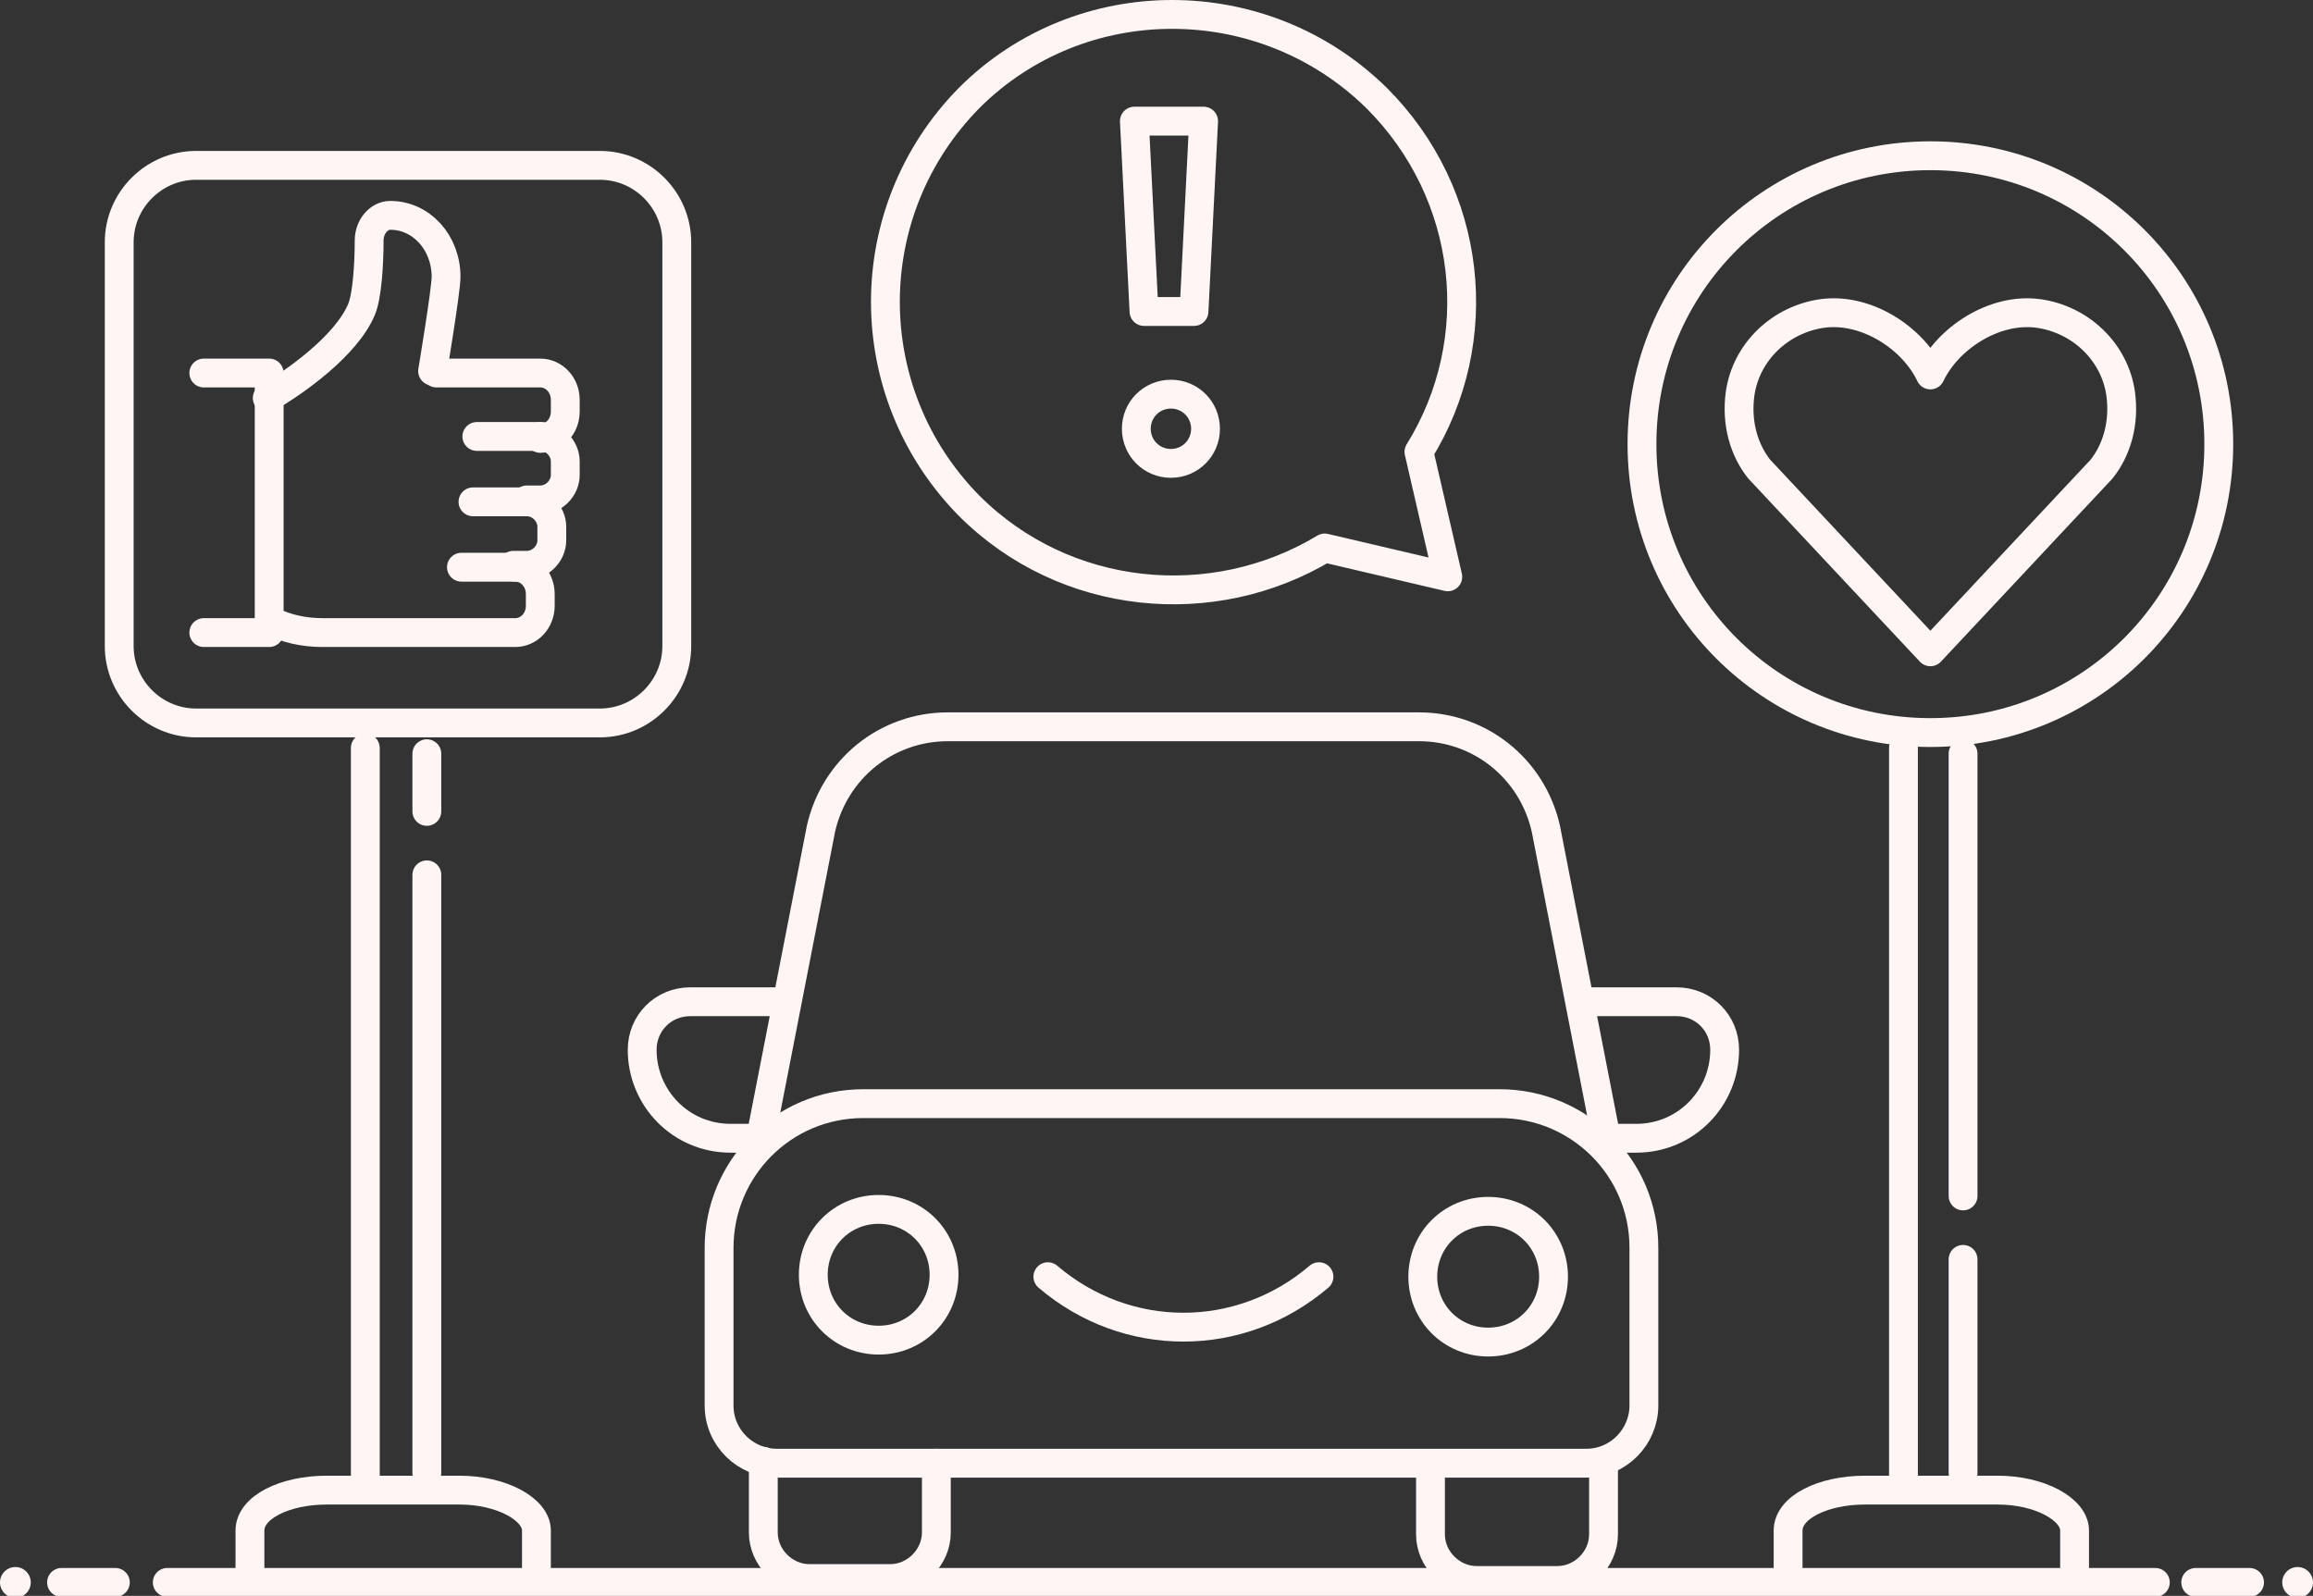 <?xml version="1.0" encoding="UTF-8"?>
<svg xmlns="http://www.w3.org/2000/svg" version="1.1" viewBox="0 0 120.3 83">
  <rect x="0" y="0" width="120.3" height="83" fill="#333333" stroke="none"/>
  <defs>
    <style>
      .cls-1, .cls-2 {
        fill: none;
      }

      .cls-2 {
        stroke: #fef5f4;
        stroke-linecap: round;
        stroke-linejoin: round;
        stroke-width: 1.5px;
      }

      .cls-3 {
        fill: #fef5f4;
      }
    </style>
  </defs>
  <g>
    <g id="Ebene_1">
      <rect class="cls-1" y=".8" width="120.3" height="82.3"></rect>
      <g>
        <path class="cls-2" d="M100.4,19.5h0M100.4,19.5c.9-1.9,3.3-3.5,5.6-3.2,2.2.3,4,2,4.3,4.2.2,1.5-.2,2.9-1,3.9l-8.9,9.5-8.9-9.5c-.8-1-1.2-2.4-1-3.9.3-2.2,2.1-3.9,4.3-4.2,2.3-.3,4.7,1.3,5.6,3.2Z"></path>
        <path class="cls-2" d="M100.4,38.1c8.3,0,15-6.7,15-15s-6.7-15-15-15-15,6.7-15,15,6.7,15,15,15Z"></path>
        <path class="cls-2" d="M99,38.9v38"></path>
        <path class="cls-2" d="M102.1,39.2v23"></path>
        <path class="cls-2" d="M102.1,65.5v11.1"></path>
        <path class="cls-2" d="M93,81.7v-2.1c0-1.2,1.8-2.1,4-2.1h6.9c2.2,0,4,1,4,2.1v2.1"></path>
        <path class="cls-2" d="M19,38.9v38"></path>
        <path class="cls-2" d="M22.2,39.2v3"></path>
        <path class="cls-2" d="M22.2,45.5v31.1"></path>
        <path class="cls-2" d="M13,81.7v-2.1c0-1.2,1.8-2.1,4-2.1h6.9c2.2,0,4,1,4,2.1v2.1"></path>
        <path class="cls-2" d="M31.2,8.6H10.2c-2.2,0-4,1.8-4,4v21c0,2.2,1.8,4,4,4h21c2.2,0,4-1.8,4-4V12.6c0-2.2-1.8-4-4-4Z"></path>
        <path class="cls-2" d="M10.6,32.9h3.4v-13.5h-3.4"></path>
        <path class="cls-2" d="M22.7,19.4h5.4c.7,0,1.3.6,1.3,1.4v.6c0,.8-.6,1.4-1.3,1.4h0"></path>
        <path class="cls-2" d="M13.9,20.7c1.4-.8,4.1-2.7,4.9-4.6.3-.7.4-2.4.4-3.6,0-.7.5-1.3,1.1-1.3h0c1.6,0,2.9,1.4,2.9,3.2h0c0,.7-.7,4.9-.7,4.9"></path>
        <path class="cls-2" d="M28.1,22.7h0c.7,0,1.3.6,1.3,1.3v.7c0,.7-.6,1.3-1.3,1.3h-.7"></path>
        <path class="cls-2" d="M27.4,26.1h0c.7,0,1.3.6,1.3,1.3v.7c0,.7-.6,1.3-1.3,1.3h-.7"></path>
        <path class="cls-2" d="M26.8,29.5c.7,0,1.3.6,1.3,1.4v.6c0,.8-.6,1.4-1.3,1.4h-10c-1,0-1.9-.2-2.7-.6"></path>
        <path class="cls-2" d="M24.8,22.7h3.3"></path>
        <path class="cls-2" d="M24.6,26.1h3"></path>
        <path class="cls-2" d="M24,29.5h3.6"></path>
        <path class="cls-2" d="M71.6,5.1c-5.9-5.8-15.4-5.8-21.2,0-5.8,5.9-5.8,15.3,0,21.2,5,5,12.7,5.7,18.5,2.2l6.4,1.5-1.5-6.5c3.6-5.8,2.8-13.4-2.2-18.4Z"></path>
        <path class="cls-2" d="M59.6,16.2h2.5l.5-9.9h-3.6l.5,9.9Z"></path>
        <path class="cls-2" d="M60.9,24.1c1,0,1.8-.8,1.8-1.8s-.8-1.8-1.8-1.8-1.8.8-1.8,1.8.8,1.8,1.8,1.8Z"></path>
        <path class="cls-2" d="M45,57.4h33c4.1,0,7.5,3.3,7.5,7.5v8.2c0,1.6-1.3,3-3,3h-42.1c-1.6,0-3-1.3-3-3v-8.2c0-4.1,3.3-7.5,7.5-7.5h0Z"></path>
        <path class="cls-2" d="M39.5,59.5l3.2-16.4c.7-3.1,3.4-5.3,6.6-5.3h24.5c3.2,0,5.9,2.2,6.6,5.3l3.2,16.4"></path>
        <path class="cls-2" d="M39.7,76v3.7c0,1.3,1.1,2.4,2.4,2.4h4.2c1.3,0,2.4-1.1,2.4-2.4v-3.6"></path>
        <path class="cls-2" d="M74.4,76.6v3.2c0,1.3,1.1,2.4,2.4,2.4h4.2c1.3,0,2.4-1.1,2.4-2.4v-3.6"></path>
        <path class="cls-2" d="M40.8,52.1h-4.9c-1.4,0-2.5,1.1-2.5,2.5,0,2.5,2,4.6,4.6,4.6h1.3"></path>
        <path class="cls-2" d="M82.3,52.1h4.9c1.4,0,2.5,1.1,2.5,2.5,0,2.5-2,4.6-4.6,4.6h-1.3"></path>
        <path class="cls-2" d="M54.5,66.4c4.1,3.5,10,3.5,14.1,0"></path>
        <path class="cls-2" d="M45.7,69.7c1.9,0,3.4-1.5,3.4-3.4s-1.5-3.4-3.4-3.4-3.4,1.5-3.4,3.4,1.5,3.4,3.4,3.4Z"></path>
        <path class="cls-2" d="M77.4,69.8c1.9,0,3.4-1.5,3.4-3.4s-1.5-3.4-3.4-3.4-3.4,1.5-3.4,3.4,1.5,3.4,3.4,3.4Z"></path>
        <path class="cls-2" d="M3.2,82.3h2.8"></path>
        <circle class="cls-3" cx=".8" cy="82.3" r=".8"></circle>
        <path class="cls-2" d="M117,82.3h-2.8"></path>
        <circle class="cls-3" cx="119.5" cy="82.3" r=".8"></circle>
        <path class="cls-2" d="M8.7,82.3h103.4"></path>
      </g>
    </g>
  </g>
</svg>

